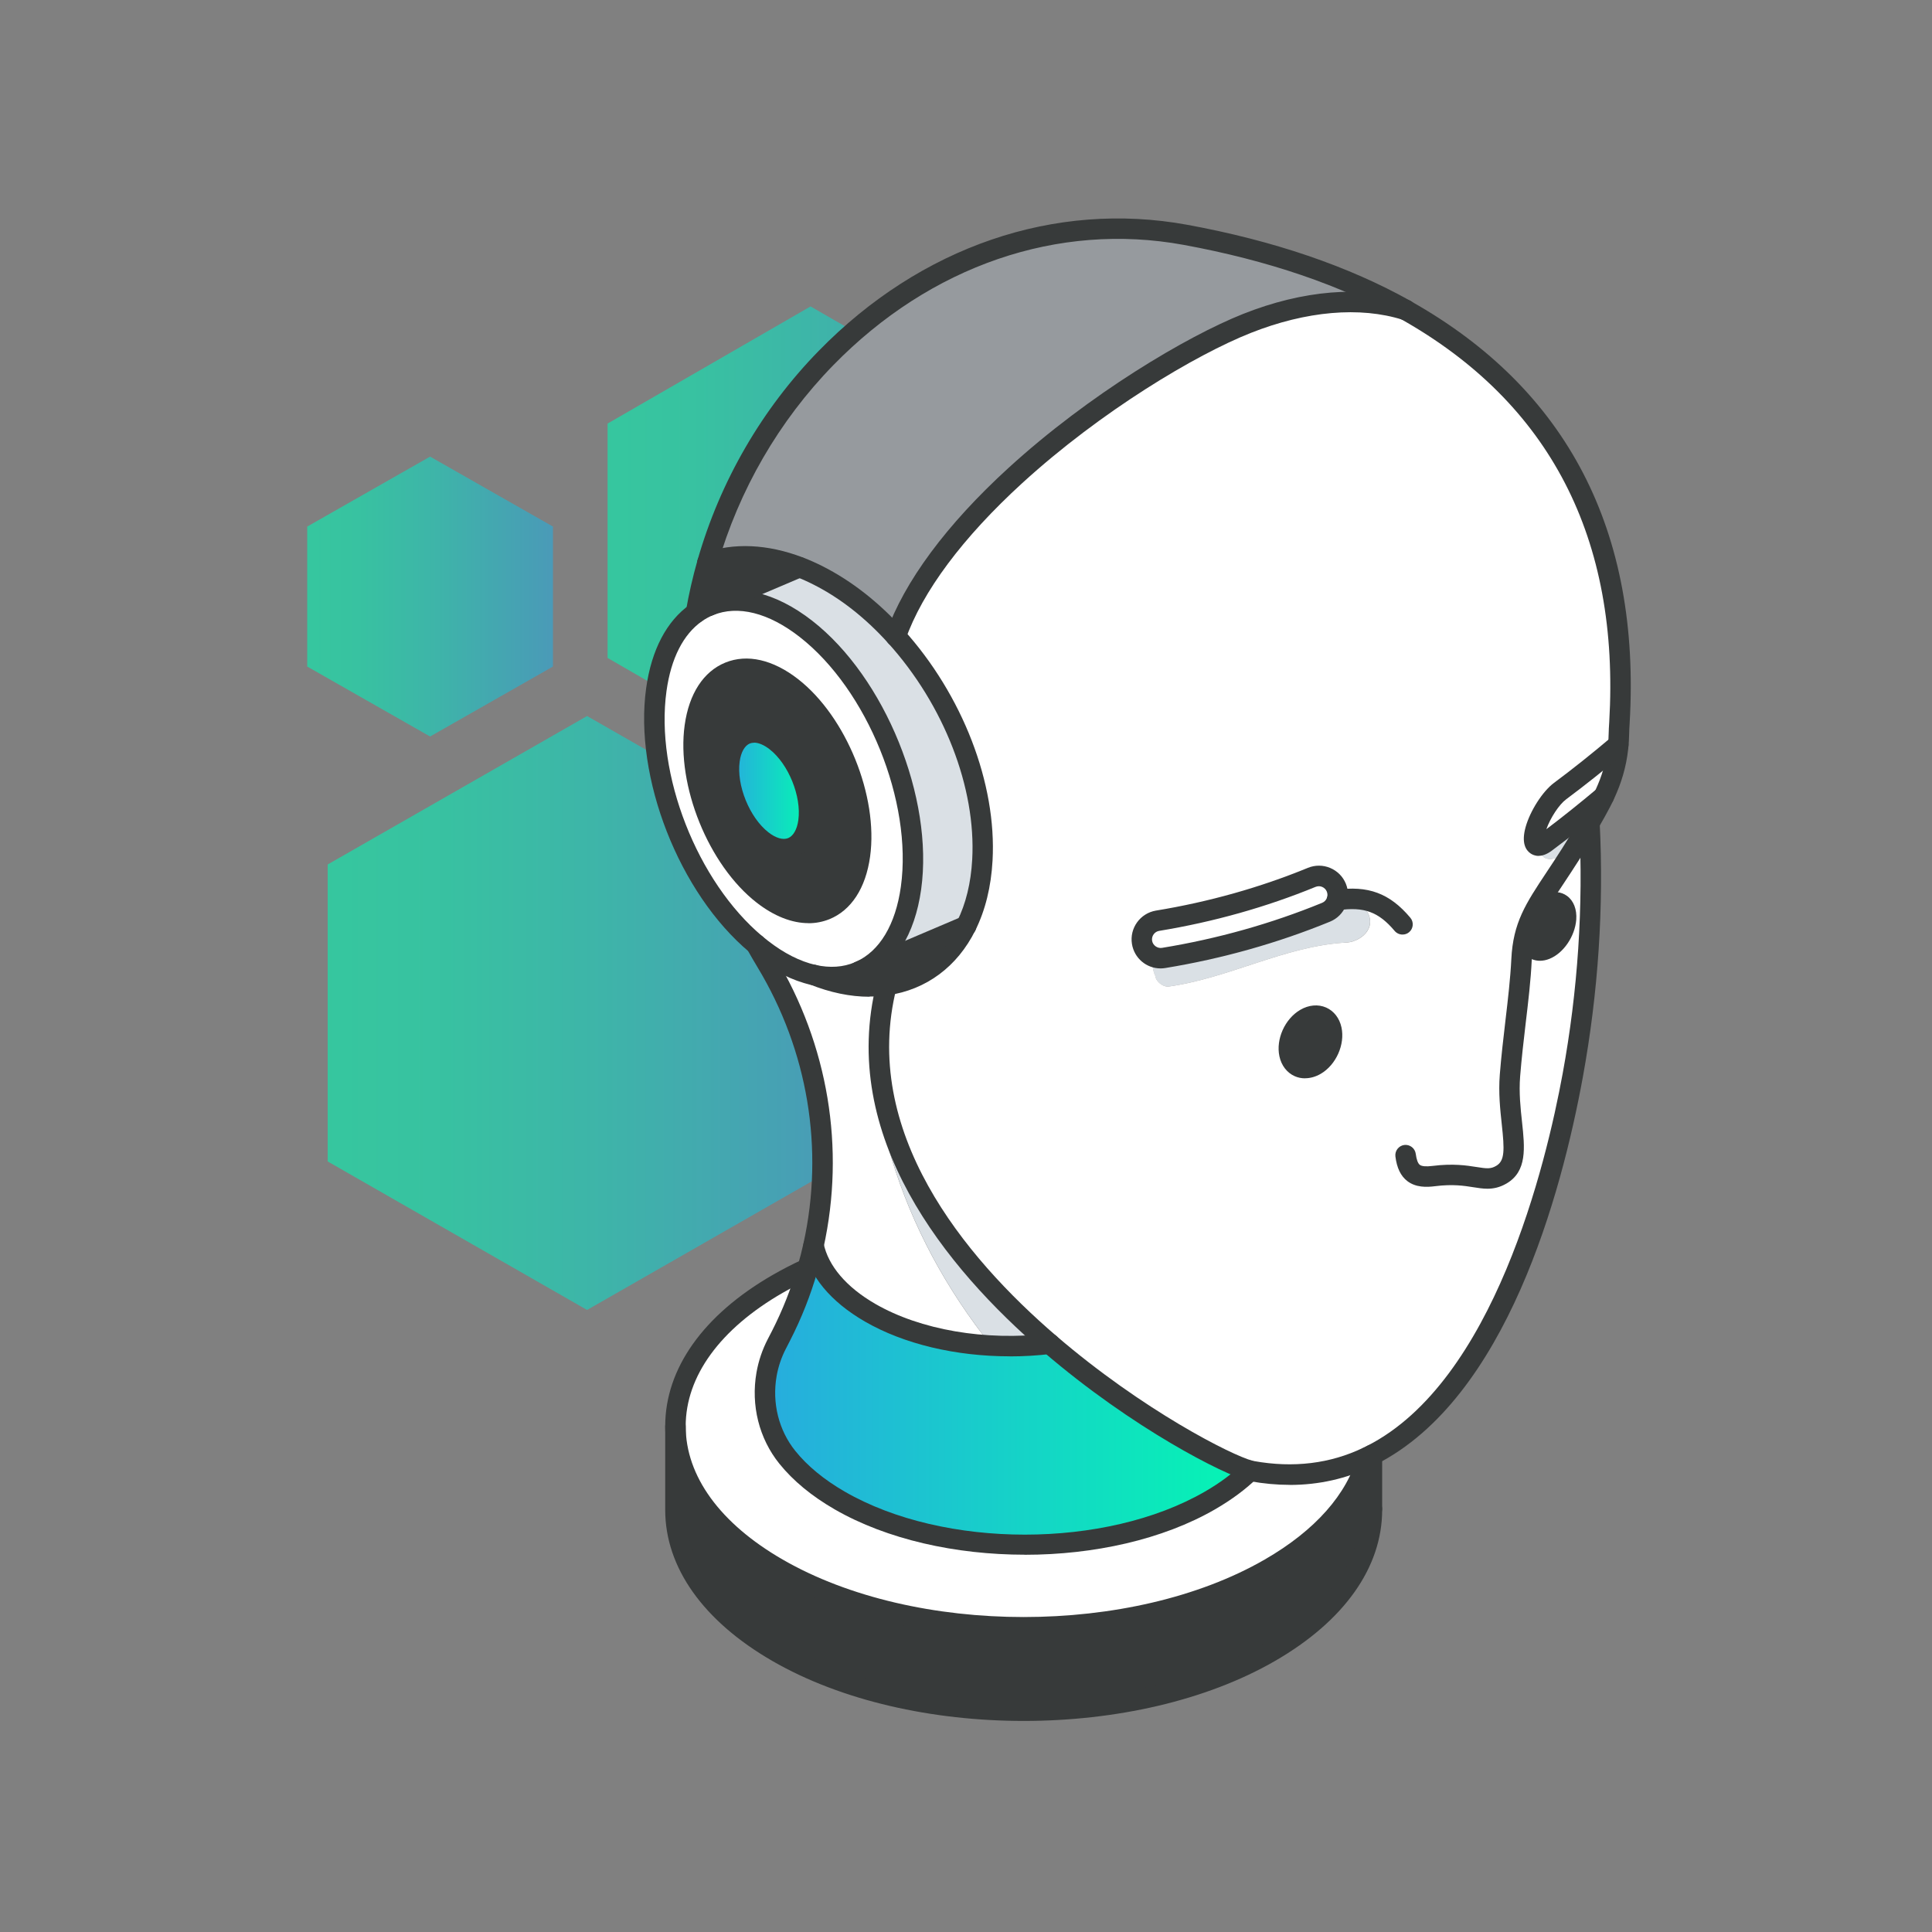 <svg width="283" height="283" viewBox="0 0 283 283" fill="none" xmlns="http://www.w3.org/2000/svg">
<rect x="0" y="0" width="283" height="283" fill="#808080" stroke="none"/>
<path opacity="0.6" d="M124 126.629V170.129L85.995 191.884L48 170.129V126.629L85.995 104.884L124 126.629Z" fill="url(#paint0_linear_508_244)"/>
<path opacity="0.6" d="M148.46 62.044V96.374L118.73 113.544L89 96.374V62.044L118.73 44.884L148.46 62.044Z" fill="url(#paint1_linear_508_244)"/>
<path opacity="0.6" d="M81 77.134V97.634L63 107.884L45 97.634V77.134L63 66.884L81 77.134Z" fill="url(#paint2_linear_508_244)"/>
<path d="M195.96 130.975C196 132.095 195.35 133.175 194.25 133.625C186.73 136.705 178.73 138.965 170.46 140.315C170.31 140.335 170.16 140.355 170.01 140.355C169.64 140.355 169.28 140.275 168.95 140.145C168.72 141.115 168.82 142.155 169.24 142.995C169.24 143.605 170.16 144.525 171.08 144.525C179.97 143.295 187.95 138.695 196.84 138.085C199.29 138.085 201.75 135.935 200.21 133.485C199.17 131.845 197.62 131.145 195.95 130.975H195.96Z" fill="#DAE0E5"/>
<path d="M229.351 124.594C230.401 123.164 231.601 122.114 232.861 121.254C232.851 121.014 232.841 120.774 232.831 120.534C233.441 119.474 233.981 118.494 234.491 117.554C234.651 117.254 234.811 116.954 234.951 116.654C232.051 119.094 229.201 121.354 226.421 123.424C225.951 123.774 225.561 123.914 225.271 123.864C225.291 124.004 225.321 124.144 225.361 124.294C225.971 126.744 228.431 125.824 229.351 124.604V124.594Z" fill="#DAE0E5"/>
<path d="M229.35 124.594C228.43 125.824 225.98 126.744 225.36 124.284C225.32 124.134 225.29 123.994 225.27 123.854C224.7 123.764 224.52 122.934 224.91 121.554C225.49 119.474 227.1 116.934 228.51 115.894C231.29 113.824 234.14 111.554 237.04 109.094C237.1 108.534 237.13 107.974 237.14 107.414C237.24 102.054 242.18 65.804 205.92 45.414C198.98 43.214 190.53 44.254 182.64 47.384C174 50.814 160.1 59.274 148.72 69.664C140.77 76.924 134.06 85.124 131.21 93.224C139.31 102.184 144.51 114.784 143.9 125.984C143.69 129.714 142.87 132.944 141.53 135.624C139.09 140.544 134.95 143.584 129.86 144.314C124.61 165.194 138.67 183.854 153.76 196.824C166.38 207.664 179.71 214.534 183.1 215.424C183.21 215.454 183.31 215.474 183.39 215.484C189.77 216.654 195.4 215.784 200.35 213.414C200.55 213.314 200.75 213.214 200.95 213.114C217.56 204.654 226.42 179.154 230.37 157.514C232.57 145.504 233.41 133.364 232.85 121.244C231.59 122.104 230.39 123.154 229.34 124.584L229.35 124.594ZM192.69 156.004C190.99 156.994 189.28 156.284 188.87 154.414C188.46 152.544 189.51 150.214 191.21 149.224C192.91 148.234 194.62 148.944 195.03 150.814C195.44 152.684 194.39 155.014 192.69 156.004ZM196.85 138.084C187.96 138.694 179.98 143.294 171.09 144.524C170.17 144.524 169.25 143.604 169.25 142.994C168.83 142.144 168.73 141.104 168.96 140.144C168.11 139.794 167.46 139.024 167.3 138.044C167.05 136.544 168.07 135.124 169.58 134.874C177.44 133.584 185.04 131.444 192.17 128.524C193.58 127.944 195.19 128.614 195.77 130.034C195.9 130.344 195.96 130.664 195.97 130.984C197.64 131.164 199.19 131.864 200.23 133.494C201.76 135.944 199.31 138.094 196.86 138.094L196.85 138.084ZM229.4 134.594C229.26 136.444 227.92 138.444 226.42 139.054C224.92 139.664 223.81 138.654 223.95 136.804C224.09 134.954 225.42 132.954 226.93 132.344C228.44 131.734 229.54 132.744 229.4 134.594Z" fill="white"/>
<path d="M237.05 109.095C236.8 111.715 236.1 114.275 234.95 116.645C232.05 119.085 229.2 121.345 226.42 123.415C225.01 124.465 224.33 123.635 224.91 121.555C225.49 119.475 227.1 116.935 228.51 115.895C231.29 113.825 234.14 111.555 237.04 109.095H237.05Z" fill="white"/>
<path d="M226.93 132.345C228.43 131.735 229.54 132.745 229.4 134.595C229.26 136.445 227.92 138.445 226.42 139.055C224.92 139.665 223.81 138.655 223.95 136.805C224.09 134.955 225.42 132.955 226.93 132.345Z" fill="#373A3A"/>
<path d="M200.96 221.034V221.174C200.96 228.714 195.98 236.244 186.02 241.994C166.1 253.494 133.8 253.494 113.88 241.994C103.92 236.244 98.94 228.704 98.94 221.174V208.904C98.94 216.444 103.92 223.984 113.88 229.734C133.8 241.234 166.1 241.234 186.02 229.734C193.98 225.134 198.76 219.394 200.36 213.424C200.56 213.324 200.76 213.224 200.96 213.124V221.034Z" fill="#373A3A"/>
<path d="M200.36 213.424C198.76 219.394 193.98 225.134 186.02 229.734C166.1 241.234 133.8 241.234 113.88 229.734C103.92 223.984 98.94 216.444 98.94 208.904C98.94 201.364 103.92 193.834 113.88 188.084C115.29 187.264 116.77 186.514 118.3 185.814C117.33 189.174 116.04 192.464 114.41 195.644C114.2 196.044 114 196.454 113.78 196.854C113.05 198.254 112.55 199.754 112.27 201.304C111.52 205.614 112.58 210.074 115.32 213.474C117.16 215.754 119.71 217.904 122.98 219.784C137.96 228.434 162.25 228.434 177.23 219.784C179.54 218.444 181.5 216.984 183.1 215.434C183.21 215.464 183.31 215.484 183.39 215.494C189.77 216.644 195.4 215.794 200.35 213.424H200.36Z" fill="white"/>
<path d="M195.76 130.025C196.34 131.435 195.66 133.045 194.25 133.625C186.73 136.705 178.73 138.965 170.46 140.315C170.31 140.335 170.16 140.355 170.01 140.355C168.69 140.355 167.51 139.395 167.29 138.045C167.04 136.545 168.06 135.125 169.57 134.875C177.43 133.585 185.03 131.445 192.16 128.525C193.57 127.945 195.18 128.615 195.76 130.035V130.025Z" fill="white"/>
<path d="M195.03 150.815C195.44 152.685 194.39 155.015 192.69 156.005C190.99 156.995 189.28 156.285 188.87 154.415C188.46 152.545 189.51 150.215 191.21 149.225C192.91 148.235 194.62 148.945 195.03 150.815Z" fill="#373A3A"/>
<path d="M153.77 196.835C150.96 197.165 148.07 197.255 145.22 197.105C138.73 196.755 132.41 195.155 127.45 192.285C122.66 189.525 119.9 186.025 119.17 182.425C118.92 183.555 118.63 184.685 118.31 185.805C117.34 189.165 116.05 192.455 114.42 195.635C114.21 196.035 114.01 196.445 113.79 196.845C113.06 198.245 112.56 199.745 112.28 201.295C111.53 205.605 112.59 210.065 115.33 213.465C117.17 215.745 119.72 217.895 122.99 219.775C137.09 227.915 159.43 228.395 174.49 221.215C175.43 220.765 176.35 220.285 177.23 219.775C179.54 218.435 181.5 216.975 183.1 215.425C179.71 214.545 166.37 207.665 153.76 196.825L153.77 196.835Z" fill="url(#paint3_linear_508_244)"/>
<path d="M129.25 159.444C128.45 154.584 128.56 149.524 129.86 144.334C126.6 144.814 122.96 144.334 119.12 142.804C116.7 142.264 114.12 140.994 111.52 138.964C111.26 138.754 110.99 138.544 110.73 138.324C111.21 139.194 111.71 140.054 112.24 140.914C119.85 153.514 122.25 168.414 119.15 182.424C119.88 186.024 122.64 189.524 127.43 192.284C132.39 195.154 138.72 196.754 145.2 197.104C138.65 188.914 133.6 179.624 130.59 169.674C129.51 166.274 129.12 162.854 129.24 159.444H129.25Z" fill="white"/>
<path d="M153.77 196.834C142.43 187.094 131.68 174.134 129.26 159.444C129.14 162.864 129.53 166.274 130.61 169.674C133.62 179.624 138.67 188.914 145.22 197.104C148.07 197.254 150.96 197.164 153.77 196.834Z" fill="#DAE0E5"/>
<path d="M131.22 93.224C139.32 102.184 144.52 114.784 143.91 125.984C143.7 129.714 142.88 132.944 141.54 135.624L125.99 142.244C129.8 140.544 132.58 136.364 133.45 130.064C135.25 117.124 128.37 100.134 118.06 92.104C112.89 88.074 107.84 87.064 103.86 88.704L117.09 83.074C118 83.424 118.92 83.834 119.85 84.304C124 86.404 127.86 89.494 131.22 93.214V93.224Z" fill="#DAE0E5"/>
<path d="M125.98 142.255L141.53 135.635C139.09 140.555 134.95 143.595 129.86 144.325C126.6 144.805 122.96 144.325 119.12 142.795C121.55 143.345 123.83 143.165 125.82 142.315L125.97 142.255H125.98Z" fill="#373A3A"/>
<path d="M118.06 92.115C128.36 100.144 135.25 117.134 133.45 130.074C132.57 136.374 129.79 140.554 125.99 142.254L125.84 142.314C123.84 143.164 121.57 143.344 119.14 142.794C116.72 142.254 114.14 140.984 111.54 138.954C111.28 138.744 111.01 138.534 110.75 138.314C100.88 130.054 94.39 113.594 96.15 100.994C96.9 95.644 99.01 91.835 101.96 89.764C102.53 89.365 103.14 89.025 103.77 88.754L103.87 88.715C107.84 87.075 112.9 88.085 118.07 92.115H118.06ZM125.97 125.264C127.14 116.874 122.67 105.854 115.99 100.654C109.31 95.444 102.95 98.024 101.78 106.414C100.61 114.804 105.08 125.824 111.76 131.024C118.44 136.234 124.8 133.654 125.97 125.264Z" fill="white"/>
<path d="M173.62 34.395C153.85 30.775 134.69 38.425 121.01 52.425C113.03 60.585 106.92 70.915 103.63 82.435C107.5 81.035 112.13 81.175 117.09 83.075C118 83.425 118.92 83.835 119.85 84.305C124 86.405 127.86 89.495 131.22 93.215C134.07 85.115 140.78 76.915 148.73 69.655C160.11 59.265 174.01 50.805 182.65 47.375C190.53 44.245 198.98 43.205 205.93 45.405C197.55 40.695 186.97 36.825 173.62 34.385V34.395Z" fill="#969A9E"/>
<path d="M115.99 100.654C122.67 105.854 127.14 116.874 125.97 125.264C124.8 133.654 118.44 136.234 111.76 131.024C105.08 125.824 100.61 114.804 101.78 106.414C102.95 98.025 109.31 95.445 115.99 100.654ZM118.43 120.344C118.99 116.334 116.85 111.064 113.66 108.574C110.47 106.084 107.43 107.324 106.87 111.324C106.31 115.334 108.45 120.604 111.64 123.094C114.83 125.584 117.87 124.354 118.43 120.344Z" fill="#373A3A"/>
<path d="M113.66 108.585C116.85 111.075 118.99 116.345 118.43 120.355C117.87 124.365 114.83 125.595 111.64 123.105C108.45 120.615 106.31 115.345 106.87 111.335C107.43 107.325 110.47 106.095 113.66 108.585Z" fill="url(#paint4_linear_508_244)"/>
<path d="M117.09 83.085L103.76 88.755C103.13 89.025 102.52 89.365 101.95 89.765C102.38 87.275 102.94 84.835 103.63 82.435C107.5 81.035 112.13 81.175 117.09 83.075V83.085Z" fill="#373A3A"/>
<path d="M188.91 217.504C187.03 217.504 185.1 217.324 183.13 216.974C183.01 216.954 182.88 216.924 182.73 216.884C179.39 216.024 166.02 209.354 152.79 197.974C138.55 185.734 122.76 166.434 128.41 143.964C128.61 143.164 129.43 142.674 130.23 142.874C131.03 143.074 131.52 143.894 131.32 144.694C126.04 165.684 141.14 184.014 154.74 195.694C167.43 206.594 180.44 213.184 183.48 213.974C183.55 213.994 183.61 214.004 183.66 214.014C189.45 215.054 194.84 214.404 199.7 212.064C199.89 211.974 200.08 211.874 200.27 211.784C218.84 202.344 226.47 170.504 228.9 157.254C231.13 145.094 231.94 132.764 231.33 120.614C231.29 119.784 231.92 119.084 232.75 119.044C233.57 119.004 234.28 119.634 234.32 120.464C234.95 132.844 234.11 145.414 231.85 157.804C228.74 174.804 220.68 204.784 201.63 214.474C201.42 214.584 201.21 214.684 201 214.784C197.23 216.604 193.18 217.514 188.9 217.514L188.91 217.504Z" fill="#373A3A"/>
<path d="M127.37 146.004C124.55 146.004 121.6 145.394 118.58 144.184C117.81 143.874 117.44 143.004 117.74 142.234C118.05 141.464 118.92 141.094 119.69 141.394C123.21 142.794 126.56 143.284 129.66 142.834C134.26 142.164 138.01 139.364 140.2 134.954C141.48 132.384 142.22 129.334 142.41 125.894C142.99 115.384 138.27 103.254 130.11 94.214C126.75 90.494 123.07 87.604 119.17 85.634C118.31 85.194 117.43 84.804 116.55 84.464C112.06 82.744 107.77 82.524 104.13 83.834C103.35 84.114 102.49 83.714 102.21 82.934C101.93 82.154 102.33 81.294 103.11 81.014C107.43 79.454 112.45 79.684 117.62 81.664C118.59 82.034 119.57 82.474 120.52 82.954C124.74 85.094 128.71 88.204 132.32 92.194C141 101.794 146.01 114.774 145.39 126.044C145.18 129.894 144.33 133.334 142.87 136.274C140.23 141.594 135.68 144.974 130.07 145.784C129.18 145.914 128.27 145.974 127.36 145.974L127.37 146.004Z" fill="#373A3A"/>
<path d="M101.95 91.264C101.87 91.264 101.78 91.264 101.69 91.244C100.87 91.104 100.33 90.324 100.47 89.514C100.9 87.004 101.48 84.484 102.18 82.034C105.48 70.494 111.62 59.894 119.93 51.394C134.85 36.114 154.52 29.384 173.89 32.924C186.55 35.244 197.58 39.004 206.66 44.104C207.38 44.514 207.64 45.424 207.23 46.144C206.82 46.864 205.91 47.124 205.19 46.714C196.4 41.774 185.69 38.124 173.35 35.864C154.98 32.504 136.29 38.924 122.08 53.474C114.12 61.624 108.24 71.774 105.07 82.844C104.4 85.194 103.85 87.604 103.43 90.014C103.3 90.744 102.67 91.254 101.95 91.264Z" fill="#373A3A"/>
<path d="M217.88 174.125C217.19 174.125 216.51 174.015 215.82 173.905C214.48 173.695 212.8 173.425 210.21 173.755C208.97 173.915 207.39 173.965 206.13 172.995C205.18 172.255 204.61 171.085 204.4 169.395C204.3 168.575 204.88 167.825 205.7 167.715C206.52 167.615 207.27 168.195 207.38 169.015C207.49 169.845 207.69 170.405 207.97 170.625C208.26 170.845 208.89 170.905 209.83 170.785C212.85 170.405 214.83 170.715 216.29 170.945C217.8 171.185 218.36 171.245 219.16 170.775C220.43 170.045 220.39 168.445 219.98 164.695C219.75 162.545 219.48 160.105 219.69 157.425C219.9 154.765 220.21 152.115 220.51 149.555C220.89 146.345 221.24 143.315 221.38 140.495C221.64 135.135 223.49 132.365 226.54 127.765C227.9 125.715 229.6 123.165 231.53 119.795L231.66 119.565C233.57 116.225 235.55 112.775 235.64 107.395C235.64 107.005 235.68 106.455 235.72 105.775C237.3 78.875 227.03 59.005 205.18 46.725C204.46 46.315 204.2 45.405 204.61 44.685C205.02 43.965 205.93 43.705 206.65 44.115C229.58 57.005 240.37 77.815 238.71 105.955C238.67 106.585 238.64 107.095 238.64 107.455C238.54 113.605 236.27 117.565 234.26 121.055L234.13 121.285C232.15 124.745 230.42 127.335 229.04 129.425C226.08 133.875 224.6 136.115 224.37 140.645C224.23 143.575 223.87 146.655 223.48 149.905C223.18 152.435 222.88 155.055 222.67 157.665C222.48 160.075 222.73 162.355 222.95 164.375C223.35 168.085 223.73 171.595 220.65 173.375C219.66 173.945 218.75 174.125 217.87 174.125H217.88Z" fill="#373A3A"/>
<path d="M121.83 144.604C120.84 144.604 119.82 144.494 118.8 144.264C116.09 143.654 113.33 142.274 110.61 140.144C110.33 139.934 110.06 139.704 109.78 139.474C99.48 130.854 92.83 113.864 94.65 100.794C95.43 95.184 97.66 90.944 101.08 88.544C101.74 88.084 102.44 87.694 103.17 87.384C103.93 87.054 104.81 87.414 105.14 88.174C105.46 88.934 105.11 89.814 104.35 90.144C103.82 90.374 103.3 90.664 102.81 91.004C100.09 92.914 98.29 96.444 97.63 101.214C95.94 113.364 102.12 129.164 111.71 137.184C111.96 137.394 112.21 137.594 112.46 137.784C114.83 139.634 117.19 140.824 119.46 141.344C121.57 141.814 123.51 141.684 125.25 140.944C126.01 140.624 126.89 140.974 127.22 141.734C127.54 142.494 127.19 143.374 126.43 143.704C125.01 144.304 123.46 144.614 121.84 144.614L121.83 144.604Z" fill="#373A3A"/>
<path d="M125.98 143.754C125.41 143.754 124.86 143.424 124.61 142.864C124.27 142.104 124.61 141.224 125.37 140.884C128.85 139.334 131.19 135.424 131.96 129.874C133.69 117.434 127.04 101.024 117.14 93.304C112.58 89.744 108.07 88.614 104.43 90.114C103.67 90.434 102.79 90.064 102.47 89.294C102.15 88.524 102.52 87.654 103.29 87.334C107.96 85.404 113.53 86.684 118.98 90.934C129.64 99.244 136.8 116.894 134.93 130.284C134.01 136.894 131.05 141.634 126.59 143.624C126.39 143.714 126.18 143.754 125.98 143.754Z" fill="#373A3A"/>
<path d="M118.431 135.224C116.001 135.224 113.391 134.204 110.831 132.214C103.781 126.724 99.061 115.064 100.291 106.214C100.931 101.604 103.051 98.354 106.251 97.054C109.451 95.754 113.231 96.614 116.911 99.484C123.951 104.974 128.681 116.634 127.451 125.484C126.811 130.094 124.691 133.344 121.491 134.644C120.521 135.034 119.491 135.234 118.431 135.234V135.224ZM109.311 99.464C108.631 99.464 107.981 99.584 107.381 99.834C105.211 100.714 103.751 103.124 103.261 106.624C102.161 114.524 106.381 124.944 112.671 129.844C115.461 132.024 118.191 132.734 120.361 131.854C122.531 130.974 123.991 128.564 124.481 125.064C125.581 117.164 121.361 106.744 115.071 101.844C113.061 100.274 111.081 99.464 109.321 99.464H109.311Z" fill="#373A3A"/>
<path d="M114.82 125.894C113.49 125.894 112.07 125.344 110.71 124.284C107.08 121.454 104.74 115.684 105.38 111.124C105.73 108.634 106.91 106.864 108.71 106.134C110.51 105.404 112.59 105.854 114.58 107.404C118.2 110.234 120.55 116.004 119.91 120.564C119.56 123.054 118.38 124.834 116.58 125.564C116.02 125.794 115.43 125.904 114.82 125.904V125.894ZM110.46 108.794C110.24 108.794 110.03 108.834 109.84 108.904C109.09 109.214 108.54 110.164 108.35 111.534C107.86 115.004 109.79 119.754 112.55 121.914C113.64 122.764 114.69 123.074 115.45 122.764C116.2 122.454 116.75 121.504 116.94 120.134C117.42 116.664 115.5 111.914 112.73 109.754C111.92 109.124 111.12 108.784 110.46 108.784V108.794Z" fill="#373A3A"/>
<path d="M103.76 90.254C103.18 90.254 102.62 89.914 102.38 89.344C102.06 88.584 102.41 87.704 103.17 87.374L116.5 81.704C117.26 81.384 118.14 81.734 118.47 82.494C118.79 83.254 118.44 84.134 117.68 84.464L104.35 90.134C104.16 90.214 103.96 90.254 103.76 90.254Z" fill="#373A3A"/>
<path d="M125.83 143.814C125.25 143.814 124.69 143.474 124.45 142.904C124.13 142.144 124.48 141.264 125.24 140.934L140.94 134.254C141.7 133.934 142.58 134.284 142.91 135.044C143.23 135.804 142.88 136.684 142.12 137.014L126.42 143.694C126.23 143.774 126.03 143.814 125.83 143.814Z" fill="#373A3A"/>
<path d="M150.12 227.734C140.03 227.734 129.93 225.514 122.25 221.084C118.89 219.144 116.18 216.904 114.17 214.414C111.19 210.724 109.97 205.844 110.81 201.044C111.11 199.334 111.67 197.694 112.46 196.164C112.67 195.764 112.88 195.364 113.08 194.964C114.64 191.904 115.91 188.684 116.86 185.394C117.18 184.294 117.46 183.184 117.7 182.104C120.74 168.274 118.35 153.924 110.97 141.694C110.44 140.814 109.93 139.934 109.44 139.054C109.04 138.334 109.29 137.414 110.02 137.014C110.74 136.614 111.66 136.864 112.06 137.594C112.54 138.444 113.03 139.294 113.54 140.144C121.32 153.044 123.84 168.174 120.63 182.754C120.38 183.894 120.08 185.064 119.74 186.234C118.74 189.704 117.4 193.104 115.75 196.324C115.54 196.734 115.33 197.144 115.12 197.554C114.47 198.804 114.01 200.154 113.76 201.564C113.07 205.514 114.07 209.514 116.5 212.534C118.27 214.734 120.71 216.744 123.74 218.494C138.28 226.894 161.95 226.894 176.49 218.494C178.66 217.244 180.53 215.854 182.06 214.364C182.65 213.784 183.6 213.804 184.18 214.394C184.76 214.984 184.74 215.934 184.15 216.514C182.45 218.174 180.37 219.704 177.99 221.084C170.31 225.524 160.21 227.744 150.12 227.744V227.734Z" fill="#373A3A"/>
<path d="M149.95 239.814C136.61 239.814 123.28 236.884 113.13 231.024C103.01 225.184 97.44 217.324 97.44 208.904C97.44 200.484 103.01 192.624 113.13 186.784C114.57 185.954 116.1 185.164 117.67 184.444C118.42 184.094 119.31 184.434 119.66 185.184C120 185.934 119.67 186.824 118.92 187.174C117.43 187.854 115.99 188.604 114.63 189.384C105.48 194.664 100.44 201.594 100.44 208.904C100.44 216.214 105.48 223.154 114.63 228.434C134.1 239.674 165.79 239.674 185.27 228.434C192.64 224.184 197.35 218.864 198.91 213.044C199.12 212.244 199.94 211.764 200.75 211.984C201.55 212.194 202.02 213.024 201.81 213.824C200.04 220.424 194.84 226.384 186.77 231.044C176.62 236.904 163.28 239.834 149.95 239.834V239.814Z" fill="#373A3A"/>
<path d="M200.96 222.524C200.13 222.524 199.46 221.854 199.46 221.024V213.114C199.46 212.284 200.13 211.614 200.96 211.614C201.79 211.614 202.46 212.284 202.46 213.114V221.024C202.46 221.854 201.79 222.524 200.96 222.524Z" fill="#373A3A"/>
<path d="M149.95 252.084C136.62 252.084 123.28 249.154 113.13 243.294C103.01 237.454 97.44 229.594 97.44 221.174V208.904C97.44 208.074 98.11 207.404 98.94 207.404C99.77 207.404 100.44 208.074 100.44 208.904V221.174C100.44 228.484 105.48 235.414 114.63 240.694C134.1 251.934 165.79 251.934 185.27 240.694C194.42 235.404 199.46 228.474 199.46 221.174V221.034C199.46 220.204 200.13 219.534 200.96 219.534C201.79 219.534 202.46 220.204 202.46 221.034V221.174C202.46 229.594 196.89 237.454 186.77 243.294C176.62 249.154 163.29 252.084 149.95 252.084Z" fill="#373A3A"/>
<path d="M170.01 141.854C167.92 141.854 166.15 140.354 165.81 138.284C165.43 135.964 167.01 133.774 169.32 133.384C177.07 132.114 184.56 130.004 191.58 127.124C192.63 126.694 193.79 126.694 194.84 127.134C195.89 127.574 196.71 128.394 197.14 129.444C197.57 130.494 197.57 131.654 197.13 132.704C196.69 133.754 195.87 134.574 194.82 135.004C187.18 138.134 179.06 140.424 170.71 141.794C170.48 141.834 170.25 141.854 170.02 141.854H170.01ZM193.2 129.814C193.04 129.814 192.88 129.844 192.72 129.904C185.48 132.874 177.77 135.044 169.8 136.354C169.12 136.464 168.65 137.114 168.76 137.804C168.87 138.474 169.54 138.954 170.21 138.844C178.34 137.514 186.23 135.294 193.67 132.244C193.98 132.114 194.22 131.874 194.35 131.564C194.48 131.254 194.48 130.914 194.35 130.594C194.22 130.284 193.98 130.044 193.67 129.914C193.51 129.844 193.35 129.814 193.19 129.814H193.2Z" fill="#373A3A"/>
<path d="M225.38 125.374C224.85 125.374 224.45 125.184 224.2 125.014C223.51 124.544 222.82 123.494 223.47 121.154C224.14 118.764 225.96 115.924 227.62 114.684C230.36 112.644 233.21 110.374 236.08 107.944C236.71 107.404 237.66 107.484 238.19 108.124C238.73 108.754 238.65 109.704 238.01 110.234C235.09 112.704 232.2 115.004 229.41 117.084C228.37 117.854 227.1 119.804 226.51 121.464C228.96 119.614 231.46 117.604 233.98 115.494C234.61 114.964 235.56 115.044 236.09 115.674C236.62 116.304 236.54 117.254 235.91 117.784C233.01 120.224 230.12 122.514 227.31 124.604C226.55 125.174 225.89 125.364 225.37 125.364L225.38 125.374Z" fill="#373A3A"/>
<path d="M191.16 157.954C190.64 157.954 190.13 157.854 189.66 157.644C188.52 157.144 187.7 156.084 187.41 154.734C186.87 152.234 188.2 149.244 190.46 147.924C191.7 147.194 193.09 147.074 194.25 147.584C195.39 148.084 196.21 149.144 196.5 150.494C197.04 152.994 195.71 155.984 193.46 157.294C192.72 157.724 191.93 157.944 191.17 157.944L191.16 157.954ZM192.74 150.284C192.51 150.284 192.25 150.364 191.97 150.524C190.83 151.184 190.07 152.864 190.34 154.104C190.39 154.334 190.53 154.754 190.87 154.904C191.15 155.024 191.54 154.954 191.94 154.724C193.08 154.064 193.84 152.394 193.57 151.154C193.52 150.914 193.38 150.504 193.04 150.354C192.95 150.314 192.85 150.294 192.74 150.294V150.284Z" fill="#373A3A"/>
<path d="M225.58 140.734C224.93 140.734 224.32 140.544 223.81 140.164C222.84 139.454 222.34 138.184 222.46 136.684C222.65 134.244 224.33 131.774 226.37 130.954C227.51 130.494 228.67 130.594 229.54 131.234C230.51 131.944 231 133.214 230.89 134.714C230.7 137.154 229.02 139.624 226.98 140.444C226.51 140.634 226.04 140.734 225.58 140.734ZM225.45 136.914C225.41 137.444 225.54 137.694 225.58 137.744C225.58 137.744 225.67 137.744 225.85 137.664C226.73 137.304 227.79 135.874 227.9 134.484C227.94 133.954 227.81 133.704 227.77 133.664C227.77 133.664 227.67 133.664 227.49 133.744C226.61 134.094 225.55 135.534 225.45 136.924V136.914Z" fill="#373A3A"/>
<path d="M205.44 136.894C205.01 136.894 204.59 136.714 204.29 136.364C201.95 133.584 199.8 132.784 196.07 133.324C195.25 133.444 194.49 132.874 194.37 132.054C194.25 131.234 194.82 130.474 195.64 130.354C200.4 129.664 203.57 130.844 206.59 134.434C207.12 135.064 207.04 136.014 206.41 136.544C206.13 136.784 205.79 136.894 205.44 136.894Z" fill="#373A3A"/>
<path d="M131.22 94.724C131.06 94.724 130.89 94.694 130.72 94.634C129.94 94.364 129.53 93.504 129.8 92.724C132.45 85.204 138.64 76.844 147.71 68.554C159.57 57.714 173.85 49.264 182.09 45.984C190.85 42.504 199.47 41.794 206.37 43.984C207.16 44.234 207.6 45.074 207.35 45.864C207.1 46.654 206.25 47.084 205.47 46.844C199.23 44.864 191.32 45.554 183.2 48.774C175.2 51.944 161.32 60.184 149.74 70.764C141.03 78.724 135.11 86.654 132.63 93.714C132.41 94.334 131.83 94.714 131.21 94.714L131.22 94.724Z" fill="#373A3A"/>
<path d="M147.9 198.675C140.03 198.675 132.41 196.885 126.7 193.585C121.66 190.675 118.55 186.925 117.7 182.725C117.54 181.915 118.06 181.125 118.87 180.955C119.68 180.785 120.47 181.315 120.64 182.125C121.31 185.415 123.99 188.555 128.2 190.985C134.83 194.815 144.33 196.445 153.6 195.345C154.43 195.245 155.17 195.835 155.27 196.655C155.37 197.475 154.78 198.225 153.96 198.325C151.95 198.565 149.92 198.685 147.91 198.685L147.9 198.675Z" fill="#373A3A"/>
<defs>
<linearGradient id="paint0_linear_508_244" x1="124" y1="148.384" x2="48" y2="148.384" gradientUnits="userSpaceOnUse">
<stop stop-color="#27ACDE"/>
<stop offset="0.09" stop-color="#22B4D8"/>
<stop offset="0.48" stop-color="#12D8C4"/>
<stop offset="0.79" stop-color="#08EEB7"/>
<stop offset="1" stop-color="#05F6B3"/>
</linearGradient>
<linearGradient id="paint1_linear_508_244" x1="148.46" y1="79.214" x2="89" y2="79.214" gradientUnits="userSpaceOnUse">
<stop stop-color="#27ACDE"/>
<stop offset="0.09" stop-color="#22B4D8"/>
<stop offset="0.48" stop-color="#12D8C4"/>
<stop offset="0.79" stop-color="#08EEB7"/>
<stop offset="1" stop-color="#05F6B3"/>
</linearGradient>
<linearGradient id="paint2_linear_508_244" x1="81" y1="87.384" x2="45" y2="87.384" gradientUnits="userSpaceOnUse">
<stop stop-color="#27ACDE"/>
<stop offset="0.09" stop-color="#22B4D8"/>
<stop offset="0.48" stop-color="#12D8C4"/>
<stop offset="0.79" stop-color="#08EEB7"/>
<stop offset="1" stop-color="#05F6B3"/>
</linearGradient>
<linearGradient id="paint3_linear_508_244" x1="112.05" y1="204.345" x2="183.11" y2="204.345" gradientUnits="userSpaceOnUse">
<stop stop-color="#27ACDE"/>
<stop offset="1" stop-color="#05F6B3"/>
</linearGradient>
<linearGradient id="paint4_linear_508_244" x1="106.78" y1="115.845" x2="118.52" y2="115.845" gradientUnits="userSpaceOnUse">
<stop stop-color="#27ACDE"/>
<stop offset="1" stop-color="#05F6B3"/>
</linearGradient>
</defs>
</svg>
